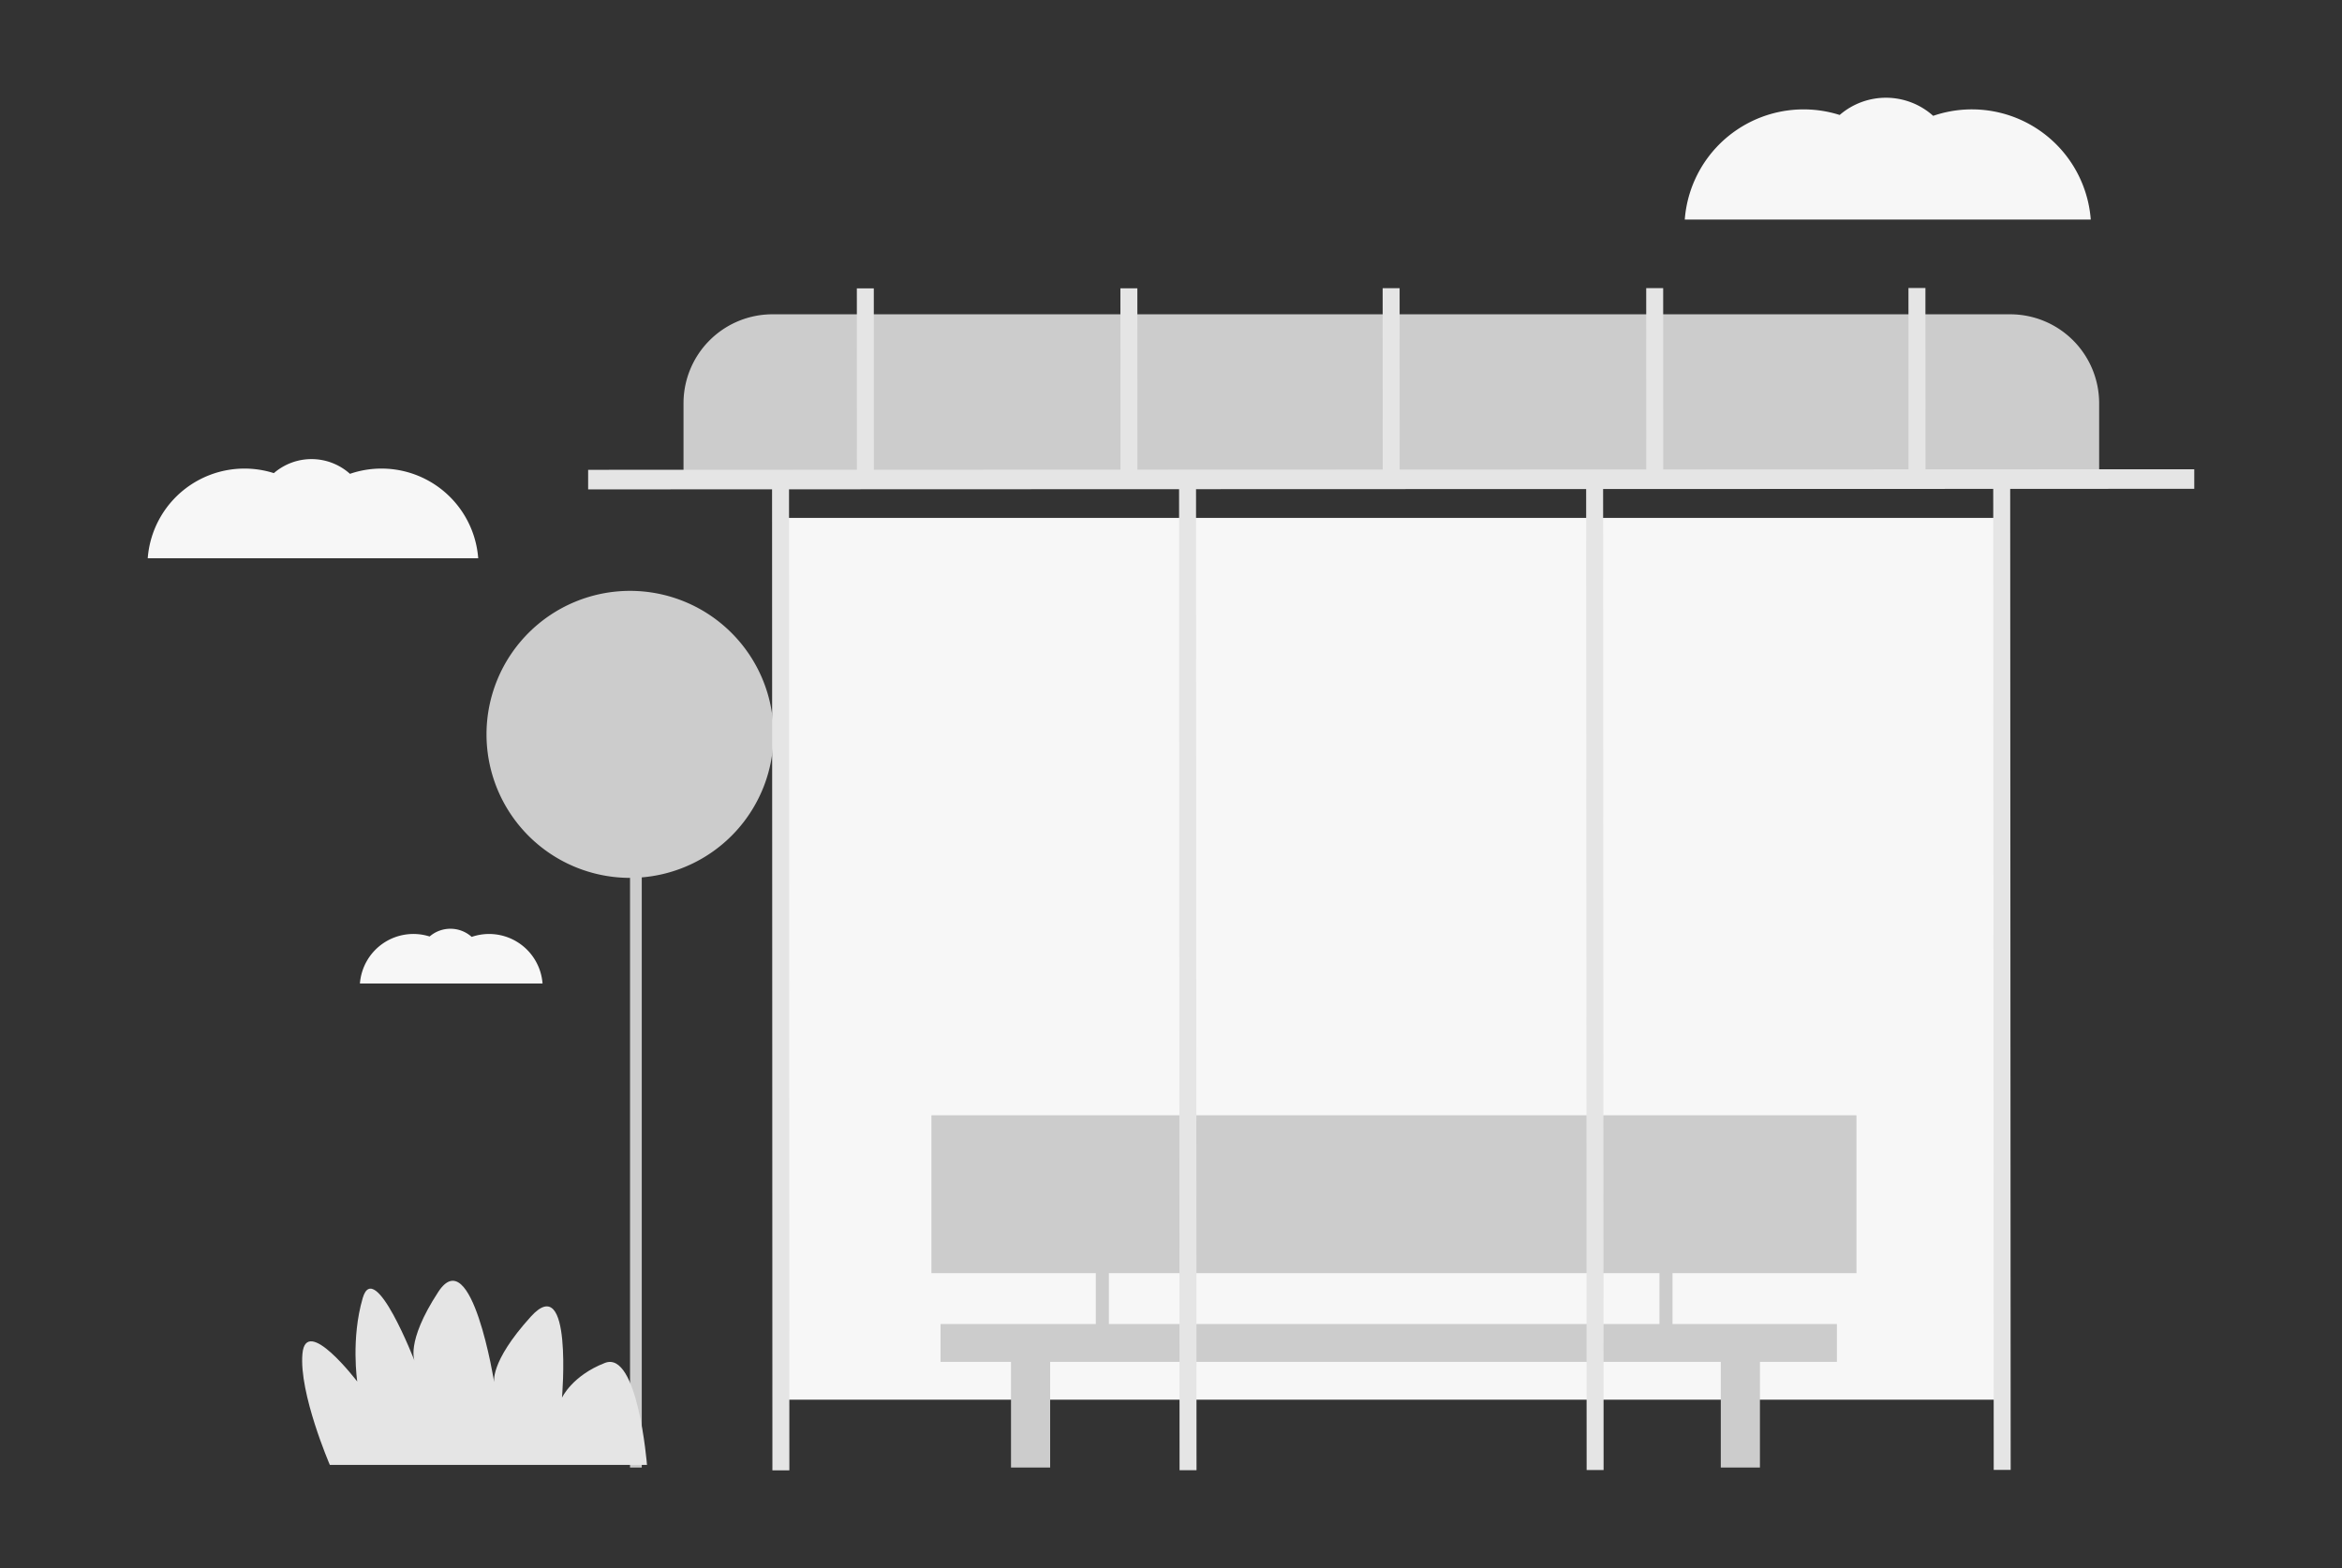 <svg id="Capa_1" data-name="Capa 1" xmlns="http://www.w3.org/2000/svg" viewBox="0 0 1795 1202"><rect x="0" y="0" width="1795" height="1202" fill="#333333" stroke="none"/><title>Mesa de trabajo 83</title><path d="M592.09,240.92h948.57a68.21,68.21,0,0,1,68.21,68.21v56.79a0,0,0,0,1,0,0h-1085a0,0,0,0,1,0,0V309.13A68.21,68.21,0,0,1,592.09,240.92Z" fill="#ccc"/><rect x="596.86" y="396.99" width="938.99" height="675.93" fill="#f7f7f7"/><path d="M1422.88,975.92v-121h-709v121h126v39h-119v29h54v81h30v-81h514v81h30v-81h59v-29h-126v-39Zm-151,39h-422v-39h422Z" fill="#ccc"/><path d="M592.88,562.92a110,110,0,0,1-101,109.63v452.37h-9v-452a110,110,0,1,1,110-110Z" fill="#ccc"/><polygon points="1681.77 374.7 1540.69 374.75 1541.06 1126.73 1528.06 1126.74 1527.69 374.76 1228.69 374.86 1229.06 1126.84 1216.06 1126.85 1215.69 374.87 916.69 374.97 917.06 1126.99 904.06 1126.99 903.69 374.97 604.74 375.08 605 1127.08 592 1127.08 591.74 375.08 450.77 375.13 450.77 360.13 656.77 360.06 656.72 221.06 669.72 221.06 669.77 360.06 858.77 359.99 858.72 220.99 871.72 220.99 871.77 359.99 1059.77 359.92 1059.72 220.92 1072.72 220.91 1072.77 359.92 1261.77 359.85 1261.72 220.85 1274.72 220.84 1274.77 359.85 1462.77 359.78 1462.72 220.78 1475.72 220.78 1475.77 359.77 1681.77 359.7 1681.77 374.7" fill="#e5e5e5"/><path d="M252.81,1122.92H495.88s-7-88-32.23-78.2-32.92,26.66-32.92,26.66,8.41-97.75-23.82-62.21S378.84,1060,378.84,1060s-17.3-109-42.95-69.68S318,1043.83,318,1043.83,287.13,963.85,278,995s-4.2,64-4.2,64-39.23-51.54-42-21.33S252.81,1122.92,252.81,1122.92Z" fill="#e5e5e5"/><path d="M366.52,427.92H113.23a74.36,74.36,0,0,1,96.66-65.25,44.12,44.12,0,0,1,58.34.54,74.36,74.36,0,0,1,98.29,64.71Z" fill="#f7f7f7"/><path d="M415.86,753.92h-140a41.09,41.09,0,0,1,53.42-36.06,24.37,24.37,0,0,1,32.23.3,41.09,41.09,0,0,1,54.32,35.76Z" fill="#f7f7f7"/><path d="M1602.48,168.3H1291.27A91.36,91.36,0,0,1,1410,88.13a54.2,54.2,0,0,1,71.67.66,91.37,91.37,0,0,1,120.77,79.51Z" fill="#f7f7f7"/></svg>